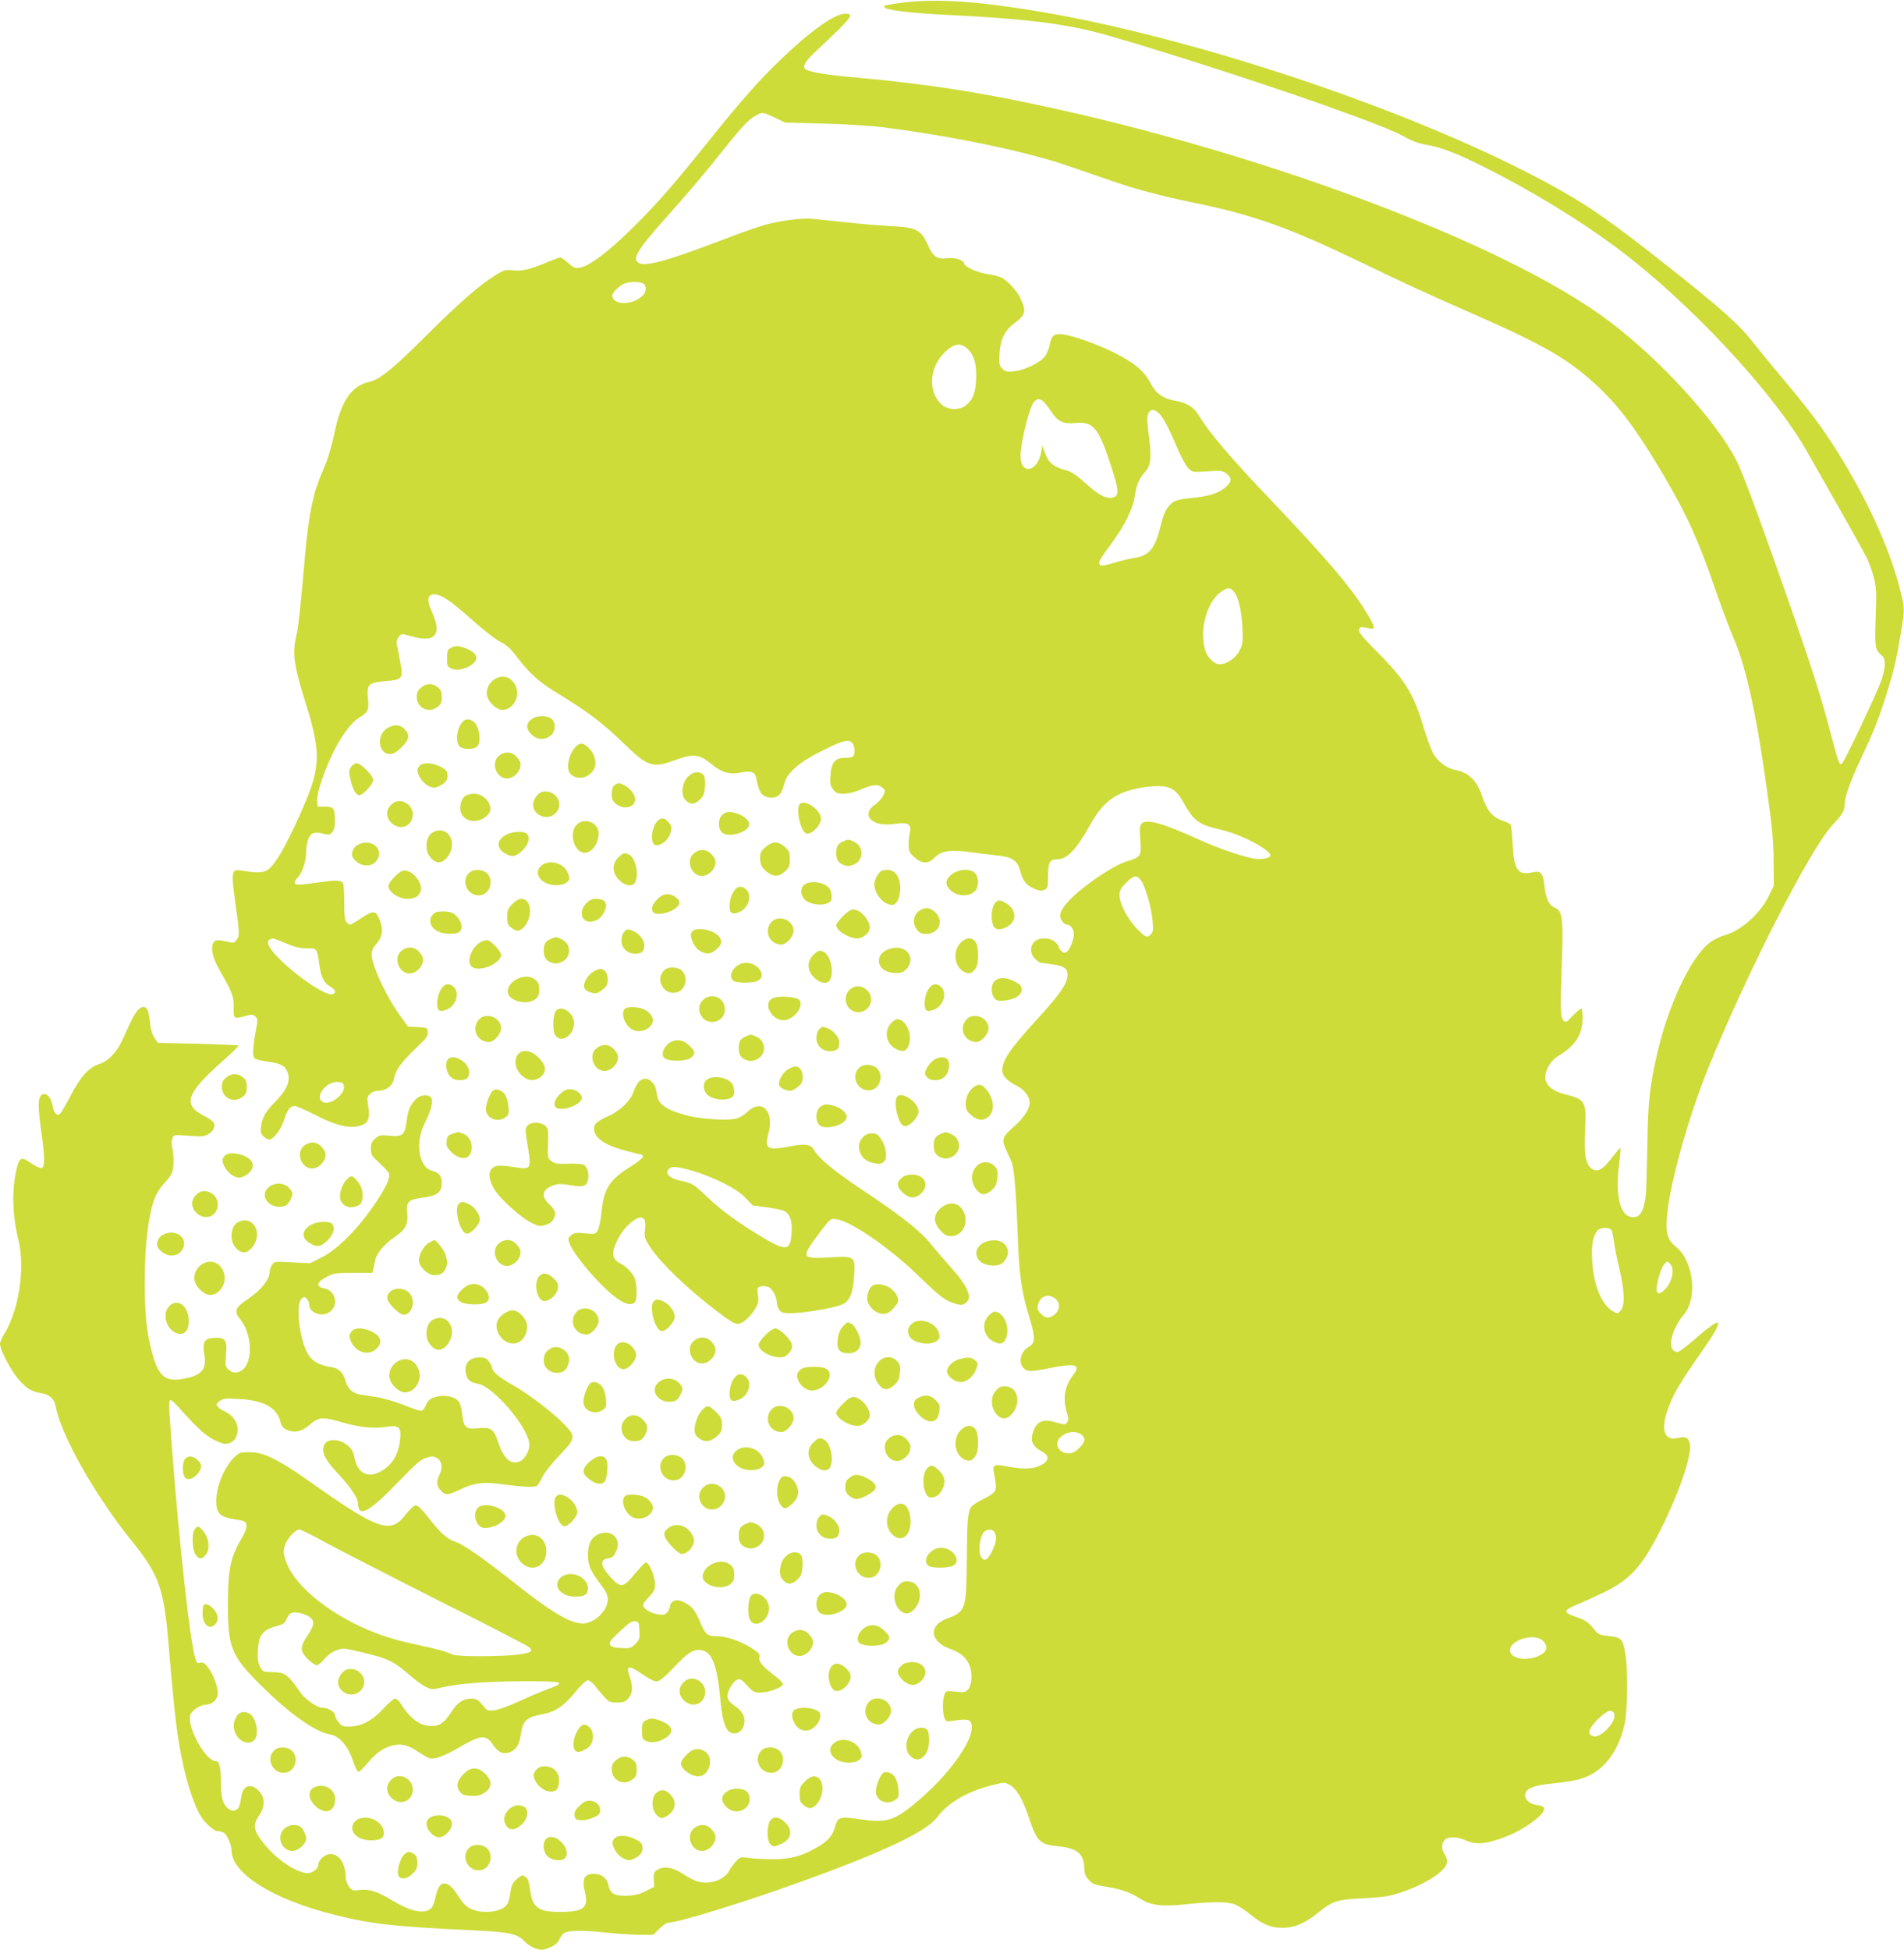 <?xml version="1.0" standalone="no"?>
<!DOCTYPE svg PUBLIC "-//W3C//DTD SVG 20010904//EN"
 "http://www.w3.org/TR/2001/REC-SVG-20010904/DTD/svg10.dtd">
<svg version="1.0" xmlns="http://www.w3.org/2000/svg"
 width="1250pt" height="1280pt" viewBox="0 0 1250 1280"
 preserveAspectRatio="xMidYMid meet">
<g transform="translate(0,1280) scale(0.1,-0.1)"
fill="#cddc39" stroke="none">
<path d="M5936 12784 c-66 -8 -124 -18 -129 -23 -24 -24 139 -46 452 -61 437
-21 709 -53 934 -111 243 -62 1015 -308 1472 -469 321 -114 480 -176 560 -220
46 -26 93 -43 137 -50 92 -14 204 -57 379 -145 319 -160 633 -352 884 -540
463 -347 1004 -926 1227 -1310 108 -187 379 -667 403 -715 14 -29 35 -86 46
-128 18 -69 19 -96 13 -263 -7 -197 -4 -216 40 -251 28 -22 26 -81 -4 -168
-28 -79 -236 -519 -255 -539 -19 -19 -23 -8 -84 224 -67 254 -147 497 -373
1135 -123 346 -207 569 -240 631 -135 261 -497 656 -833 910 -689 522 -2389
1152 -3935 1458 -330 65 -633 108 -1000 141 -202 18 -307 35 -339 54 -26 17
-8 51 65 119 240 225 257 247 193 247 -70 0 -231 -115 -432 -309 -140 -135
-262 -274 -472 -536 -206 -257 -311 -378 -446 -515 -183 -186 -324 -296 -392
-307 -32 -5 -42 -1 -77 31 -22 20 -46 36 -53 36 -6 0 -39 -12 -72 -26 -119
-51 -175 -65 -234 -59 -52 6 -60 4 -116 -30 -105 -64 -243 -185 -461 -402
-208 -209 -301 -284 -367 -299 -119 -25 -188 -126 -231 -336 -15 -70 -40 -160
-57 -200 -62 -148 -71 -175 -95 -288 -13 -63 -31 -194 -39 -290 -32 -368 -46
-497 -60 -555 -27 -115 -16 -194 63 -445 86 -270 92 -386 32 -555 -47 -132
-162 -376 -214 -453 -69 -105 -88 -111 -243 -86 -65 10 -67 -6 -35 -234 25
-183 25 -191 8 -217 -14 -22 -23 -26 -44 -21 -84 20 -100 19 -112 -4 -18 -34
-4 -97 40 -175 85 -149 95 -175 94 -247 -2 -77 0 -78 81 -56 39 11 47 10 62
-5 16 -15 16 -23 3 -89 -21 -116 -24 -172 -7 -186 8 -7 47 -16 86 -21 86 -11
115 -28 131 -76 17 -53 -7 -109 -81 -185 -69 -71 -87 -103 -95 -164 -5 -36 -3
-47 15 -65 11 -11 28 -21 37 -21 29 0 78 64 98 126 21 68 40 94 70 94 12 0 69
-25 128 -55 123 -64 211 -90 274 -80 82 12 98 44 79 151 -6 35 -4 45 14 63 13
13 34 21 53 21 52 0 96 32 104 77 9 57 47 109 141 199 73 70 84 84 81 110 -3
28 -5 29 -66 32 l-63 3 -49 67 c-91 124 -190 335 -190 407 0 24 9 45 31 69 39
45 47 93 24 151 -26 70 -41 72 -121 20 -37 -25 -71 -45 -75 -45 -4 0 -15 7
-23 16 -13 12 -16 39 -16 133 0 78 -4 121 -12 129 -16 16 -52 15 -186 -4 -135
-20 -151 -13 -104 40 30 35 52 105 52 169 0 18 5 49 11 70 13 47 40 60 99 45
40 -10 45 -9 62 11 12 16 18 39 17 75 -1 81 -8 91 -65 91 l-49 0 -3 37 c-2 23
9 74 28 130 71 209 170 372 255 422 52 31 59 49 50 130 -8 83 5 95 114 105
116 10 120 15 97 133 -9 51 -19 102 -22 114 -3 11 3 30 13 43 19 23 19 23 76
6 85 -24 137 -23 160 6 23 29 18 71 -18 154 -33 73 -30 109 8 113 46 6 110
-36 253 -164 82 -73 159 -133 190 -148 41 -20 65 -42 112 -104 74 -97 141
-158 240 -219 220 -134 311 -202 457 -343 158 -153 190 -164 335 -110 123 45
160 41 244 -28 64 -53 120 -69 191 -53 64 14 92 4 100 -37 17 -83 27 -102 56
-118 38 -19 84 -11 104 19 7 12 19 42 25 66 19 70 99 140 245 212 139 69 174
78 198 54 20 -19 23 -80 5 -92 -7 -4 -33 -8 -57 -8 -59 0 -84 -32 -89 -118 -3
-52 -1 -66 18 -89 18 -24 29 -28 69 -28 30 0 70 10 103 24 84 37 119 41 148
18 24 -19 24 -21 8 -54 -8 -19 -32 -45 -52 -58 -57 -40 -60 -87 -6 -115 35
-18 77 -21 151 -11 70 10 95 -8 82 -58 -4 -17 -8 -53 -8 -79 0 -43 4 -53 37
-83 49 -45 93 -46 133 -4 44 46 106 55 240 36 61 -8 141 -18 178 -22 91 -9
128 -34 144 -98 17 -67 38 -95 90 -118 36 -16 50 -18 69 -9 22 10 24 16 24 90
0 91 12 111 63 111 63 0 125 66 215 227 81 146 160 207 309 238 37 8 98 15
134 15 84 0 121 -23 167 -105 70 -126 102 -149 254 -183 126 -29 318 -130 318
-167 0 -18 -58 -29 -107 -21 -79 14 -237 68 -355 122 -239 109 -350 141 -382
109 -14 -14 -15 -30 -10 -108 8 -107 4 -113 -86 -140 -66 -20 -180 -89 -291
-177 -94 -74 -149 -141 -149 -180 0 -27 26 -60 48 -60 20 0 42 -31 42 -61 0
-39 -29 -108 -50 -119 -13 -7 -22 -4 -34 9 -9 9 -16 23 -16 29 0 6 -12 20 -26
31 -36 28 -102 28 -132 1 -32 -30 -30 -84 4 -115 15 -14 32 -25 38 -25 6 0 40
-5 75 -10 82 -11 105 -31 98 -84 -7 -52 -56 -121 -199 -277 -181 -199 -228
-268 -228 -337 0 -33 35 -70 98 -101 46 -23 82 -71 82 -109 0 -40 -38 -99 -99
-153 -84 -74 -88 -87 -53 -163 16 -33 32 -69 35 -79 15 -41 28 -200 37 -442
10 -294 25 -400 76 -566 42 -138 42 -175 -1 -199 -54 -30 -73 -102 -35 -140
25 -25 44 -25 172 0 172 33 206 24 154 -45 -57 -74 -70 -153 -42 -247 12 -38
12 -49 2 -64 -13 -17 -16 -17 -76 0 -92 26 -132 4 -154 -86 -9 -40 8 -74 53
-99 22 -12 43 -29 46 -36 9 -24 -12 -50 -55 -67 -49 -20 -112 -20 -207 -2 -84
16 -98 11 -89 -35 17 -92 18 -107 6 -128 -6 -13 -40 -35 -75 -51 -35 -16 -70
-39 -79 -52 -23 -36 -27 -84 -29 -353 -3 -321 -7 -333 -129 -379 -125 -46
-114 -152 21 -200 69 -25 106 -57 127 -111 20 -54 15 -127 -12 -156 -16 -18
-26 -19 -81 -13 -61 6 -63 6 -73 -21 -13 -34 -13 -116 0 -151 10 -25 13 -26
58 -19 72 11 103 9 113 -6 53 -84 -133 -352 -384 -553 -122 -98 -177 -112
-340 -88 -135 19 -146 16 -164 -47 -17 -59 -43 -91 -107 -130 -104 -62 -178
-84 -296 -85 -58 0 -131 3 -162 8 -55 8 -58 8 -85 -21 -15 -16 -36 -43 -45
-61 -33 -62 -125 -94 -205 -73 -23 6 -68 29 -101 51 -66 45 -129 53 -170 24
-19 -13 -22 -23 -20 -62 l3 -47 -57 -29 c-45 -22 -72 -28 -127 -30 -80 -1
-106 15 -117 71 -8 44 -46 73 -95 73 -65 0 -81 -34 -58 -125 24 -97 -12 -125
-161 -125 -149 0 -185 27 -200 147 -6 45 -14 71 -26 80 -25 18 -29 17 -64 -14
-25 -22 -33 -40 -39 -83 -4 -30 -12 -65 -19 -76 -29 -53 -157 -72 -240 -34
-32 15 -52 34 -83 84 -48 77 -89 101 -120 70 -10 -11 -23 -44 -29 -73 -6 -30
-17 -63 -26 -73 -42 -46 -131 -30 -260 48 -94 58 -153 76 -214 68 -43 -6 -49
-4 -68 21 -12 15 -22 42 -22 59 -1 92 -42 156 -101 156 -35 0 -79 -39 -79 -69
0 -31 -48 -63 -84 -56 -90 18 -214 110 -291 216 -51 68 -54 103 -16 159 40 58
42 115 6 158 -50 60 -109 47 -120 -27 -12 -71 -15 -81 -36 -91 -16 -9 -26 -8
-46 5 -39 26 -53 73 -53 180 0 97 -10 135 -34 135 -67 0 -194 231 -166 304 11
31 65 66 101 66 42 0 79 36 79 76 0 44 -31 126 -65 170 -22 28 -32 34 -51 30
-20 -5 -24 -1 -33 32 -37 134 -104 749 -151 1362 -23 304 -24 330 -10 330 5 0
29 -21 52 -47 128 -143 175 -185 235 -215 53 -26 68 -29 95 -22 38 11 58 44
58 96 0 43 -38 94 -85 114 -18 7 -38 20 -45 30 -13 14 -11 19 10 36 22 18 35
20 125 15 163 -8 250 -54 275 -146 9 -35 18 -45 47 -58 50 -21 94 -10 149 37
55 49 83 51 209 14 114 -33 208 -43 291 -30 86 13 99 0 90 -89 -8 -78 -41
-142 -94 -182 -103 -78 -187 -46 -207 79 -17 105 -194 149 -203 50 -4 -41 23
-87 105 -174 73 -78 123 -153 123 -184 0 -100 71 -63 266 140 116 120 146 146
183 157 36 11 47 11 70 -2 32 -18 39 -64 17 -108 -23 -43 -20 -78 9 -106 31
-32 42 -32 128 9 92 44 154 51 291 31 118 -16 195 -19 212 -7 6 4 21 29 34 56
13 28 63 91 112 142 106 112 108 123 41 196 -76 80 -244 210 -348 267 -91 51
-135 89 -135 116 0 7 -9 24 -21 39 -16 21 -29 26 -62 26 -71 -1 -105 -46 -86
-115 10 -36 26 -48 80 -59 99 -21 314 -270 333 -386 8 -44 -27 -110 -65 -124
-61 -21 -105 22 -144 142 -23 71 -47 86 -125 77 -80 -9 -96 4 -105 88 -4 34
-13 72 -21 84 -18 29 -77 47 -126 39 -57 -9 -76 -22 -93 -61 -9 -23 -21 -35
-33 -35 -11 0 -64 18 -118 40 -55 21 -133 44 -174 50 -41 6 -89 13 -106 16
-47 7 -82 39 -95 87 -14 55 -44 85 -88 92 -132 21 -172 65 -207 228 -21 101
-19 200 5 221 17 16 20 16 35 1 9 -9 16 -27 16 -40 0 -48 73 -80 123 -53 75
39 56 147 -28 162 -53 10 -45 42 20 75 45 24 60 26 174 26 l125 0 8 30 c4 17
9 42 12 56 9 43 62 106 127 149 73 50 90 84 82 161 -7 71 9 86 106 98 92 12
121 35 121 96 0 46 -18 69 -63 80 -88 22 -113 184 -49 312 42 82 58 148 42
168 -21 25 -73 19 -102 -12 -38 -41 -49 -69 -58 -140 -12 -93 -27 -106 -111
-98 -61 6 -68 5 -95 -18 -23 -20 -29 -33 -29 -67 0 -39 5 -47 56 -94 31 -28
59 -59 62 -68 9 -25 -10 -73 -61 -153 -121 -191 -270 -345 -387 -402 l-70 -35
-117 6 c-113 6 -117 6 -132 -16 -9 -12 -16 -34 -16 -49 0 -47 -59 -120 -140
-174 -89 -60 -97 -81 -50 -139 76 -96 81 -279 9 -330 -32 -22 -65 -20 -90 5
-20 20 -21 29 -15 99 8 96 -5 113 -80 108 -63 -4 -77 -27 -63 -108 18 -99 -17
-139 -140 -161 -122 -21 -165 19 -210 201 -30 121 -41 240 -41 438 0 250 26
453 71 560 11 26 38 65 59 87 21 22 44 53 49 68 13 34 14 108 2 161 -6 23 -6
48 0 63 9 25 9 25 108 18 86 -7 103 -5 130 11 36 21 49 57 30 80 -7 8 -31 25
-53 36 -150 75 -127 147 111 359 63 56 112 104 109 106 -3 3 -123 8 -268 12
l-262 6 -22 33 c-15 21 -25 56 -29 100 -9 78 -19 102 -44 102 -28 0 -57 -38
-96 -125 -58 -130 -68 -148 -108 -192 -25 -27 -55 -48 -87 -58 -68 -23 -120
-80 -186 -206 -31 -60 -62 -113 -70 -120 -20 -17 -40 3 -48 49 -8 50 -33 84
-59 80 -38 -5 -42 -60 -18 -232 26 -186 27 -244 5 -253 -9 -3 -38 10 -70 32
-63 44 -75 40 -94 -33 -33 -132 -30 -309 10 -467 47 -186 4 -468 -94 -624 -14
-22 -26 -50 -26 -62 0 -42 78 -188 130 -243 52 -55 78 -70 141 -81 53 -8 87
-39 94 -83 31 -184 258 -588 500 -887 177 -218 210 -310 240 -660 44 -521 58
-631 101 -825 29 -129 71 -251 108 -315 31 -52 90 -105 117 -105 11 0 28 -4
38 -10 21 -11 51 -79 51 -116 0 -152 273 -323 680 -424 242 -60 386 -76 890
-100 252 -11 308 -23 353 -73 19 -20 51 -40 75 -48 38 -11 48 -10 90 7 34 14
52 29 64 53 9 19 23 38 30 42 29 18 121 20 262 5 82 -9 188 -16 237 -16 l88 0
40 40 c22 22 48 40 60 40 63 0 483 129 866 267 542 195 825 329 896 423 71 96
199 171 359 211 81 21 85 21 117 4 46 -25 88 -95 127 -214 54 -160 71 -178
194 -190 128 -13 170 -51 171 -153 1 -27 9 -47 29 -68 23 -26 39 -32 112 -44
103 -17 159 -37 222 -77 72 -47 148 -56 310 -38 162 17 260 17 311 0 21 -7 66
-36 100 -63 86 -70 137 -92 217 -92 80 0 147 29 236 101 92 75 125 85 299 93
130 7 163 12 245 39 165 55 300 145 300 200 0 15 -6 36 -14 47 -24 33 -24 75
0 98 21 22 83 20 135 -4 73 -33 147 -24 289 34 81 33 196 112 218 149 20 33
12 41 -49 51 -44 7 -75 43 -64 76 10 32 59 51 159 61 157 17 202 27 260 55
112 55 194 172 231 334 21 89 24 360 5 467 -16 95 -26 106 -107 114 -58 6 -70
11 -90 35 -42 54 -62 69 -125 90 -86 28 -86 44 -1 79 37 15 119 52 181 82 184
88 265 183 405 475 101 211 173 432 162 494 -8 47 -27 58 -74 46 -116 -29
-128 87 -29 287 23 46 87 147 142 225 195 274 195 311 0 142 -54 -47 -106 -87
-116 -89 -10 -3 -26 2 -34 11 -35 34 2 154 72 235 90 107 62 349 -52 442 -55
45 -68 85 -61 189 13 204 139 659 274 991 255 626 667 1432 813 1589 66 71 80
94 80 134 0 48 36 152 101 289 87 184 121 269 173 433 50 161 66 228 96 408
26 157 26 157 -9 294 -54 213 -169 481 -311 730 -147 255 -235 380 -460 648
-81 96 -171 207 -201 245 -77 100 -199 209 -524 467 -433 343 -574 439 -875
598 -892 470 -2315 941 -3335 1104 -369 59 -623 75 -829 50z m-850 -756 l69
-33 250 -6 c138 -4 309 -14 380 -23 468 -59 949 -159 1233 -257 78 -27 206
-71 285 -98 162 -56 313 -96 555 -146 373 -77 608 -161 1067 -382 303 -146
412 -197 745 -343 482 -212 637 -303 833 -489 138 -132 258 -296 427 -585 151
-258 225 -424 336 -749 36 -103 87 -240 115 -305 89 -208 157 -528 235 -1112
20 -146 28 -250 28 -360 l1 -155 -34 -69 c-56 -115 -184 -227 -291 -256 -24
-6 -63 -25 -86 -41 -128 -87 -282 -412 -358 -751 -47 -209 -57 -308 -61 -588
-3 -146 -7 -292 -10 -324 -9 -83 -31 -135 -63 -143 -98 -24 -142 112 -112 349
7 55 10 101 8 103 -2 2 -26 -26 -54 -62 -60 -82 -99 -102 -137 -73 -38 30 -49
101 -41 251 10 188 2 202 -125 234 -114 28 -158 84 -126 161 20 48 39 70 90
102 100 62 145 136 145 240 0 34 -4 62 -9 62 -6 0 -30 -21 -55 -47 -41 -44
-46 -47 -61 -32 -21 20 -22 76 -11 385 10 282 4 334 -45 355 -40 16 -60 58
-69 142 -10 90 -24 104 -84 90 -91 -21 -117 18 -125 187 -4 63 -9 120 -14 127
-4 6 -30 19 -58 28 -61 21 -98 66 -130 162 -33 99 -87 152 -172 168 -59 11
-119 56 -149 111 -14 27 -43 105 -63 173 -62 213 -121 309 -302 490 -92 92
-123 129 -121 145 3 22 12 24 66 12 47 -11 42 8 -30 124 -95 152 -256 340
-593 695 -291 305 -424 461 -500 586 -29 47 -75 75 -147 88 -84 15 -127 45
-167 120 -41 78 -111 135 -246 201 -111 54 -256 105 -325 115 -58 8 -77 -6
-88 -66 -5 -26 -19 -60 -31 -77 -29 -41 -133 -92 -203 -99 -48 -5 -58 -3 -78
17 -20 20 -22 30 -18 100 5 93 36 154 101 201 71 51 76 79 35 164 -24 48 -82
111 -122 132 -16 8 -58 19 -94 24 -64 9 -152 49 -152 69 0 22 -62 42 -111 35
-66 -9 -93 9 -128 88 -45 100 -73 114 -245 123 -61 3 -194 14 -296 25 -102 11
-201 21 -220 23 -62 6 -218 -14 -308 -40 -48 -14 -152 -50 -232 -81 -462 -176
-591 -208 -613 -150 -11 29 38 101 167 246 178 200 272 310 408 481 124 155
165 198 213 223 41 22 43 22 121 -15z m-865 -1088 c25 -14 24 -55 -2 -81 -64
-64 -199 -64 -199 1 0 20 46 65 80 79 33 13 97 13 121 1z m2134 -433 c43 -43
58 -101 53 -203 -5 -89 -23 -132 -71 -168 -38 -28 -106 -28 -144 0 -102 76
-98 249 9 351 63 61 107 66 153 20z m502 -349 c11 -13 32 -41 47 -63 40 -62
76 -79 153 -72 119 12 153 -27 234 -272 56 -171 59 -206 14 -217 -42 -10 -90
14 -175 91 -57 52 -95 78 -124 86 -92 24 -124 51 -150 127 l-13 37 -7 -41
c-23 -132 -136 -155 -136 -27 0 83 54 306 85 351 9 12 24 22 34 22 10 0 27
-10 38 -22z m755 -75 c30 -32 58 -87 119 -228 24 -55 55 -112 70 -128 27 -27
28 -27 126 -21 91 6 100 5 126 -16 36 -29 34 -52 -7 -88 -44 -39 -109 -60
-223 -71 -99 -10 -117 -17 -149 -53 -24 -27 -37 -59 -59 -147 -33 -132 -74
-180 -163 -192 -33 -5 -94 -20 -138 -33 -56 -18 -82 -22 -91 -15 -16 14 -9 29
75 143 87 120 139 224 152 310 12 76 30 118 67 158 39 41 44 95 26 235 -13 95
-14 127 -5 147 15 34 42 33 74 -1z m486 -1164 c31 -32 53 -125 59 -239 4 -96
2 -109 -19 -150 -25 -50 -84 -90 -131 -90 -37 0 -82 45 -96 96 -38 135 14 318
108 381 42 28 55 29 79 2z m-606 -1900 c27 -36 68 -181 75 -264 5 -59 3 -74
-11 -88 -26 -25 -35 -22 -91 36 -63 64 -115 165 -115 220 0 34 7 46 45 84 49
49 68 52 97 12z m-5614 -411 c58 -25 92 -33 137 -33 68 0 66 3 83 -118 12 -76
30 -111 73 -135 31 -18 38 -39 14 -48 -40 -16 -235 114 -357 238 -78 80 -90
122 -35 127 5 1 43 -14 85 -31z m380 -941 c6 -50 -86 -121 -133 -103 -68 26
13 140 95 134 30 -3 35 -7 38 -31z m8320 -939 c5 -7 13 -40 17 -73 4 -33 20
-115 36 -182 35 -147 38 -240 10 -274 -19 -23 -21 -23 -48 -9 -78 43 -132 173
-140 336 -6 105 5 162 35 197 18 20 75 23 90 5z m386 -224 c32 -31 16 -117
-32 -166 -28 -31 -47 -35 -55 -14 -9 22 23 143 44 171 24 30 23 29 43 9z
m-4030 -234 c27 -26 24 -69 -8 -97 -35 -30 -61 -29 -91 2 -28 27 -30 42 -14
79 21 46 73 54 113 16z m164 -886 c32 -22 27 -52 -14 -90 -26 -25 -45 -34 -70
-34 -65 0 -97 66 -51 107 39 36 97 44 135 17z m-568 -643 c16 -30 12 -61 -15
-119 -27 -59 -51 -75 -71 -47 -29 40 -9 163 28 178 27 11 48 6 58 -12z m3591
-704 c10 -6 22 -22 28 -35 33 -72 -165 -127 -224 -62 -59 65 113 149 196 97z
m475 -482 c11 -26 -5 -63 -44 -104 -44 -46 -86 -61 -109 -39 -13 14 -13 19 0
45 22 41 102 113 127 113 11 0 23 -7 26 -15z"/>
<path d="M2960 8547 c-22 -11 -25 -19 -25 -67 0 -50 2 -56 27 -68 34 -16 87
-7 131 22 57 39 42 82 -40 112 -48 17 -62 17 -93 1z"/>
<path d="M3248 8342 c-42 -25 -62 -75 -48 -117 14 -43 63 -85 99 -85 64 0 113
78 91 145 -22 67 -85 93 -142 57z"/>
<path d="M2764 8286 c-21 -17 -28 -33 -28 -59 0 -75 79 -113 138 -66 21 16 26
29 26 64 0 35 -5 48 -26 64 -35 28 -76 27 -110 -3z"/>
<path d="M3505 8088 c-52 -28 -58 -67 -16 -109 36 -36 86 -39 125 -8 35 27 37
90 4 113 -26 18 -84 20 -113 4z"/>
<path d="M3038 8063 c-38 -41 -50 -123 -24 -159 21 -27 102 -27 123 1 20 27
12 108 -14 143 -24 33 -63 40 -85 15z"/>
<path d="M2544 8021 c-75 -45 -62 -171 17 -171 20 0 42 13 74 43 53 51 58 85
20 122 -29 30 -68 32 -111 6z"/>
<path d="M3779 7898 c-48 -51 -66 -150 -31 -181 43 -39 113 -26 148 28 25 38
13 100 -27 141 -38 40 -60 42 -90 12z"/>
<path d="M3276 7839 c-56 -44 -19 -149 53 -149 38 0 79 36 87 76 4 24 0 37
-21 62 -32 39 -79 43 -119 11z"/>
<path d="M2304 7765 c-13 -20 -14 -32 -5 -75 15 -68 37 -110 60 -110 25 0 91
74 91 101 0 28 -81 109 -108 109 -12 0 -29 -11 -38 -25z"/>
<path d="M2756 7774 c-20 -19 -20 -37 -1 -74 20 -39 62 -70 96 -70 15 0 41 12
59 26 25 21 30 33 28 58 -2 25 -11 35 -48 54 -52 26 -112 29 -134 6z"/>
<path d="M4515 7700 c-37 -38 -46 -114 -19 -147 32 -36 59 -37 95 -5 27 24 33
37 37 84 6 72 -8 98 -51 98 -24 0 -41 -9 -62 -30z"/>
<path d="M4036 7647 c-13 -9 -19 -27 -20 -56 -1 -35 4 -47 27 -67 51 -43 127
-25 127 30 0 29 -33 72 -70 91 -35 18 -41 18 -64 2z"/>
<path d="M3563 7603 c-30 -6 -63 -49 -63 -84 0 -71 92 -109 145 -59 63 59 5
159 -82 143z"/>
<path d="M3053 7575 c-24 -17 -39 -71 -28 -104 23 -75 127 -81 183 -13 38 48
-23 132 -96 132 -21 0 -47 -7 -59 -15z"/>
<path d="M2579 7527 c-46 -35 -50 -88 -10 -128 57 -56 141 -23 141 56 0 66
-81 111 -131 72z"/>
<path d="M5246 7514 c-18 -47 11 -166 45 -184 29 -16 99 51 99 95 0 64 -124
141 -144 89z"/>
<path d="M4740 7450 c-27 -27 -27 -90 0 -115 40 -36 169 -1 178 49 8 38 -68
86 -135 86 -13 0 -32 -9 -43 -20z"/>
<path d="M4311 7405 c-38 -50 -42 -148 -6 -153 36 -4 83 34 96 78 11 36 10 44
-8 68 -27 37 -56 39 -82 7z"/>
<path d="M3785 7385 c-48 -47 -21 -166 40 -181 51 -13 105 52 105 126 0 44
-39 80 -85 80 -25 0 -44 -8 -60 -25z"/>
<path d="M2844 7338 c-50 -24 -60 -118 -18 -167 35 -41 73 -42 108 -1 77 92
10 217 -90 168z"/>
<path d="M3335 7326 c-73 -32 -83 -89 -22 -126 48 -29 74 -25 118 19 41 40 51
85 27 109 -16 16 -85 15 -123 -2z"/>
<path d="M5534 7276 c-34 -15 -44 -32 -44 -77 0 -43 15 -65 51 -78 23 -8 38
-7 63 3 70 29 69 123 0 152 -39 16 -32 16 -70 0z"/>
<path d="M2348 7254 c-31 -16 -46 -59 -31 -83 36 -57 113 -70 151 -26 64 75
-28 159 -120 109z"/>
<path d="M5025 7239 c-30 -26 -35 -37 -35 -73 1 -45 15 -70 57 -98 39 -25 68
-22 105 11 29 26 33 35 33 81 0 46 -4 55 -33 81 -43 39 -81 38 -127 -2z"/>
<path d="M4556 7199 c-56 -44 -19 -149 53 -149 38 0 79 36 87 76 4 24 0 37
-21 62 -32 39 -79 43 -119 11z"/>
<path d="M4059 7171 c-43 -43 -41 -101 5 -147 40 -40 89 -47 106 -15 26 50 3
158 -39 181 -30 15 -40 13 -72 -19z"/>
<path d="M3556 7119 c-62 -49 -3 -129 94 -129 31 0 56 6 70 18 21 17 22 22 11
55 -23 69 -119 100 -175 56z"/>
<path d="M2640 7083 c-29 -10 -90 -77 -90 -98 0 -40 66 -85 125 -85 46 0 73
15 85 46 23 59 -63 157 -120 137z"/>
<path d="M3087 7076 c-71 -54 -15 -170 73 -151 60 13 82 100 37 143 -27 25
-82 29 -110 8z"/>
<path d="M5784 7082 c-22 -15 -44 -58 -44 -85 0 -66 61 -137 117 -137 31 0 53
47 53 114 0 69 -34 116 -83 116 -18 0 -37 -4 -43 -8z"/>
<path d="M6262 7070 c-46 -28 -60 -62 -38 -95 38 -57 131 -70 177 -24 26 26
26 92 -1 119 -27 27 -94 27 -138 0z"/>
<path d="M5282 6994 c-32 -22 -27 -79 9 -106 34 -25 100 -34 139 -18 24 10 30
19 30 42 0 16 -5 38 -10 49 -25 45 -123 65 -168 33z"/>
<path d="M4827 6962 c-23 -25 -37 -68 -37 -112 0 -46 17 -56 65 -36 59 25 84
107 45 146 -25 25 -52 26 -73 2z"/>
<path d="M4313 6895 c-43 -43 -44 -88 -1 -93 59 -7 148 36 148 72 0 26 -40 56
-76 56 -28 0 -44 -8 -71 -35z"/>
<path d="M3364 6866 c-30 -30 -34 -40 -34 -84 0 -43 4 -54 26 -71 34 -27 55
-26 82 2 62 66 53 187 -15 187 -15 0 -38 -13 -59 -34z"/>
<path d="M3849 6871 c-49 -49 -35 -121 24 -121 39 0 72 21 92 60 30 59 11 90
-55 90 -22 0 -41 -9 -61 -29z"/>
<path d="M6525 6860 c-17 -33 -20 -96 -5 -134 12 -32 51 -35 97 -6 59 35 56
106 -6 147 -45 31 -67 29 -86 -7z"/>
<path d="M6045 6828 c-49 -28 -60 -87 -24 -132 16 -20 29 -26 60 -26 83 0 118
83 60 141 -31 30 -63 36 -96 17z"/>
<path d="M5534 6786 c-24 -24 -44 -51 -44 -59 0 -36 82 -87 140 -87 36 0 80
38 80 70 0 52 -61 120 -108 120 -16 0 -40 -15 -68 -44z"/>
<path d="M2858 6810 c-51 -31 -42 -97 17 -124 38 -18 107 -21 136 -6 29 16 25
64 -9 101 -23 26 -38 32 -78 36 -27 2 -57 -1 -66 -7z"/>
<path d="M5061 6744 c-47 -60 -7 -144 69 -144 33 0 80 53 80 90 0 73 -104 111
-149 54z"/>
<path d="M4097 6682 c-10 -10 -17 -35 -17 -56 0 -49 38 -86 89 -86 45 0 61 14
61 56 0 34 -37 80 -78 95 -32 12 -37 12 -55 -9z"/>
<path d="M4540 6680 c-16 -30 19 -104 59 -124 40 -21 63 -20 95 5 42 33 50 56
31 86 -34 51 -163 75 -185 33z"/>
<path d="M3614 6636 c-34 -15 -44 -32 -44 -77 0 -43 15 -65 51 -78 23 -8 38
-7 63 3 70 29 69 123 0 152 -39 16 -32 16 -70 0z"/>
<path d="M6306 6611 c-55 -57 -39 -162 28 -193 31 -13 50 -6 71 26 22 33 22
139 0 172 -22 34 -64 32 -99 -5z"/>
<path d="M3170 6623 c-66 -24 -113 -129 -74 -167 42 -43 194 18 194 77 0 22
-71 97 -91 96 -8 0 -21 -3 -29 -6z"/>
<path d="M2636 6559 c-56 -44 -19 -149 53 -149 38 0 79 36 87 76 4 24 0 37
-21 62 -32 39 -79 43 -119 11z"/>
<path d="M5823 6565 c-56 -24 -71 -85 -29 -124 30 -28 100 -38 136 -19 31 17
54 62 46 93 -15 59 -82 81 -153 50z"/>
<path d="M5339 6531 c-43 -43 -41 -101 5 -147 40 -40 89 -47 106 -15 26 50 3
158 -39 181 -30 15 -40 13 -72 -19z"/>
<path d="M4831 6454 c-37 -31 -42 -77 -12 -94 26 -14 124 -13 156 2 61 28 4
118 -75 118 -27 0 -48 -8 -69 -26z"/>
<path d="M4367 6436 c-71 -54 -15 -170 73 -151 60 13 82 100 37 143 -27 25
-82 29 -110 8z"/>
<path d="M3892 6420 c-36 -22 -66 -79 -56 -105 7 -18 44 -35 74 -35 10 0 32
12 49 26 25 21 31 34 31 64 0 41 -20 70 -48 70 -9 0 -32 -9 -50 -20z"/>
<path d="M3390 6371 c-40 -21 -64 -62 -55 -92 17 -54 128 -78 179 -38 21 16
26 29 26 64 0 35 -5 48 -26 64 -33 26 -78 27 -124 2z"/>
<path d="M6530 6360 c-24 -24 -26 -77 -4 -109 15 -20 23 -23 69 -19 68 6 117
39 113 77 -2 19 -14 32 -48 49 -55 28 -103 29 -130 2z"/>
<path d="M2907 6322 c-23 -25 -37 -68 -37 -112 0 -46 17 -56 65 -36 59 25 84
107 45 146 -25 25 -52 26 -73 2z"/>
<path d="M6107 6322 c-23 -25 -37 -68 -37 -112 0 -46 17 -56 65 -36 59 25 84
107 45 146 -25 25 -52 26 -73 2z"/>
<path d="M5604 6320 c-85 -35 -60 -164 31 -164 72 0 111 84 63 138 -26 29 -63
39 -94 26z"/>
<path d="M4615 6235 c-60 -59 -2 -161 80 -141 97 24 79 166 -20 166 -25 0 -44
-8 -60 -25z"/>
<path d="M5077 6249 c-80 -31 -4 -163 83 -144 65 14 120 99 86 133 -19 19
-128 27 -169 11z"/>
<path d="M4102 6178 c-27 -27 -4 -101 42 -132 49 -32 124 -8 141 45 9 28 -19
68 -60 85 -42 17 -107 18 -123 2z"/>
<path d="M3649 6164 c-18 -22 -23 -123 -7 -154 39 -74 146 8 124 96 -15 59
-86 95 -117 58z"/>
<path d="M3141 6104 c-47 -60 -7 -144 69 -144 33 0 80 53 80 90 0 73 -104 111
-149 54z"/>
<path d="M6341 6104 c-47 -60 -7 -144 69 -144 33 0 80 53 80 90 0 73 -104 111
-149 54z"/>
<path d="M5846 6079 c-44 -52 -27 -132 35 -164 47 -25 72 -16 86 28 24 72 -21
167 -77 167 -10 0 -30 -14 -44 -31z"/>
<path d="M5377 6042 c-10 -10 -17 -35 -17 -56 0 -49 38 -86 89 -86 45 0 61 14
61 56 0 34 -37 80 -78 95 -32 12 -37 12 -55 -9z"/>
<path d="M4894 5996 c-34 -15 -44 -32 -44 -77 0 -43 15 -65 51 -78 23 -8 38
-7 63 3 70 29 69 123 0 152 -39 16 -32 16 -70 0z"/>
<path d="M4379 5941 c-33 -33 -38 -75 -11 -90 42 -22 146 -17 172 9 27 27 25
37 -14 76 -46 46 -104 48 -147 5z"/>
<path d="M3916 5919 c-56 -44 -19 -149 53 -149 38 0 79 36 87 76 4 24 0 37
-21 62 -32 39 -79 43 -119 11z"/>
<path d="M3406 5885 c-37 -38 -26 -106 25 -150 40 -33 87 -33 124 1 37 34 29
76 -25 127 -43 41 -95 50 -124 22z"/>
<path d="M2942 5848 c-22 -22 -14 -86 13 -113 17 -18 35 -25 63 -25 46 0 62
14 62 53 0 62 -100 123 -138 85z"/>
<path d="M6122 5835 c-16 -13 -35 -38 -42 -55 -11 -26 -10 -33 5 -50 27 -29
89 -27 120 5 27 27 35 91 13 113 -20 20 -64 14 -96 -13z"/>
<path d="M5647 5796 c-71 -54 -15 -170 73 -151 60 13 82 100 37 143 -27 25
-82 29 -110 8z"/>
<path d="M5172 5780 c-36 -22 -66 -79 -56 -105 7 -18 44 -35 74 -35 10 0 32
12 49 26 25 21 31 34 31 64 0 41 -20 70 -48 70 -9 0 -32 -9 -50 -20z"/>
<path d="M1484 5726 c-21 -17 -28 -33 -28 -59 0 -75 79 -113 138 -66 21 16 26
29 26 64 0 35 -5 48 -26 64 -35 28 -76 27 -110 -3z"/>
<path d="M4642 5714 c-32 -22 -27 -79 9 -106 34 -25 100 -34 139 -18 24 10 30
19 30 42 0 16 -5 38 -10 49 -25 45 -123 65 -168 33z"/>
<path d="M4193 5698 c-11 -13 -26 -41 -33 -62 -19 -59 -85 -125 -160 -159 -79
-36 -100 -53 -100 -84 0 -63 69 -110 213 -148 54 -14 99 -25 102 -25 3 0 5 -6
5 -14 0 -8 -34 -35 -76 -61 -144 -90 -179 -145 -195 -303 -6 -55 -17 -107 -26
-121 -14 -22 -19 -23 -82 -17 -58 6 -71 4 -91 -12 -21 -17 -22 -22 -12 -51 18
-51 98 -157 190 -253 122 -127 203 -173 240 -136 16 16 15 118 -2 159 -16 37
-56 77 -98 98 -42 21 -53 59 -32 112 25 63 56 110 97 146 74 65 113 52 102
-34 -6 -47 -3 -59 20 -98 61 -105 246 -286 450 -441 90 -69 116 -84 141 -84
27 0 81 47 110 96 23 38 26 52 20 94 -6 47 -5 50 19 56 15 4 38 1 51 -5 26
-12 54 -65 54 -103 0 -13 7 -34 16 -46 13 -19 24 -22 79 -22 83 0 290 36 335
58 50 24 69 71 77 184 8 133 9 133 -162 124 -189 -10 -191 -5 -54 176 62 80
62 80 101 75 93 -13 343 -184 528 -362 154 -149 184 -172 247 -191 41 -12 49
-12 70 1 51 34 20 109 -98 240 -45 50 -102 116 -126 147 -67 85 -201 191 -453
358 -186 124 -287 208 -316 262 -19 37 -60 43 -159 23 -149 -28 -167 -18 -140
84 39 150 -43 232 -140 142 -32 -30 -55 -41 -91 -47 -71 -10 -229 3 -313 26
-127 36 -177 70 -187 129 -9 57 -13 66 -35 89 -26 28 -60 28 -86 0z m352 -583
c142 -42 292 -117 347 -176 l48 -51 94 -13 c52 -7 103 -18 115 -24 38 -21 54
-68 48 -144 -8 -120 -35 -123 -201 -23 -150 90 -259 170 -351 257 -92 87 -100
92 -175 108 -76 16 -108 49 -78 79 18 18 57 15 153 -13z"/>
<path d="M6392 5664 c-31 -22 -52 -66 -52 -112 0 -33 6 -45 35 -71 44 -39 86
-41 120 -6 40 39 27 125 -27 182 -25 27 -45 29 -76 7z"/>
<path d="M3232 5637 c-20 -24 -42 -85 -42 -117 0 -61 74 -92 129 -54 21 15 23
23 19 71 -3 32 -13 65 -25 81 -22 30 -64 40 -81 19z"/>
<path d="M3673 5615 c-43 -43 -44 -88 -1 -93 59 -7 148 36 148 72 0 26 -40 56
-76 56 -28 0 -44 -8 -71 -35z"/>
<path d="M5886 5594 c-18 -47 11 -166 45 -184 29 -16 99 51 99 95 0 64 -124
141 -144 89z"/>
<path d="M5380 5530 c-27 -27 -27 -90 0 -115 40 -36 169 -1 178 49 8 38 -68
86 -135 86 -13 0 -32 -9 -43 -20z"/>
<path d="M3466 5414 c-20 -20 -20 -27 1 -151 21 -125 15 -139 -57 -129 -132
20 -157 19 -180 -4 -27 -27 -22 -73 15 -136 34 -59 171 -184 239 -218 52 -26
60 -28 96 -17 27 8 45 21 55 41 18 36 12 56 -31 97 -55 52 -43 99 32 123 29
10 52 10 109 0 52 -9 78 -9 92 -1 40 21 32 123 -10 137 -12 4 -58 7 -103 5
-67 -2 -85 1 -105 18 -23 18 -24 24 -21 115 3 85 1 97 -17 115 -26 26 -92 28
-115 5z"/>
<path d="M2970 5357 c-30 -10 -35 -17 -38 -49 -3 -30 3 -42 33 -72 38 -39 92
-49 114 -23 37 46 15 127 -40 146 -18 6 -32 11 -33 10 -1 0 -17 -5 -36 -12z"/>
<path d="M6174 5356 c-34 -15 -44 -32 -44 -77 0 -43 15 -65 51 -78 23 -8 38
-7 63 3 70 29 69 123 0 152 -39 16 -32 16 -70 0z"/>
<path d="M5665 5335 c-52 -51 -22 -144 53 -165 51 -14 68 -13 87 7 23 23 13
95 -20 145 -21 32 -31 38 -61 38 -24 0 -43 -8 -59 -25z"/>
<path d="M1996 5279 c-56 -44 -19 -149 53 -149 38 0 79 36 87 76 4 24 0 37
-21 62 -32 39 -79 43 -119 11z"/>
<path d="M1476 5214 c-20 -19 -20 -37 -1 -74 20 -39 62 -70 96 -70 15 0 41 12
58 26 50 42 38 91 -29 118 -51 20 -104 21 -124 0z"/>
<path d="M6406 5139 c-38 -45 -32 -113 14 -159 27 -27 54 -25 91 8 26 23 32
38 37 81 4 44 1 55 -18 76 -35 37 -90 35 -124 -6z"/>
<path d="M5924 5072 c-39 -31 -39 -59 -1 -97 42 -42 83 -46 121 -12 61 54 29
127 -56 127 -26 0 -52 -7 -64 -18z"/>
<path d="M2275 5056 c-32 -32 -51 -99 -39 -134 14 -38 55 -56 98 -42 38 12 46
26 46 76 0 39 -12 68 -43 102 -26 28 -32 28 -62 -2z"/>
<path d="M1764 5007 c-71 -61 17 -157 111 -121 18 7 45 55 45 79 0 9 -11 27
-25 40 -33 33 -93 34 -131 2z"/>
<path d="M1299 4967 c-46 -35 -50 -88 -10 -128 57 -56 141 -23 141 56 0 66
-81 111 -131 72z"/>
<path d="M3012 4898 c-33 -33 7 -188 51 -196 26 -5 87 60 87 93 0 34 -33 81
-70 100 -35 18 -52 19 -68 3z"/>
<path d="M6175 4869 c-49 -43 -49 -94 -1 -146 27 -30 41 -37 71 -37 75 0 119
89 80 164 -31 59 -95 67 -150 19z"/>
<path d="M1564 4778 c-50 -24 -60 -118 -18 -167 35 -41 73 -42 108 -1 77 92
10 217 -90 168z"/>
<path d="M2055 4766 c-73 -32 -83 -89 -22 -126 48 -29 74 -25 118 19 41 40 51
85 27 109 -16 16 -85 15 -123 -2z"/>
<path d="M1068 4694 c-31 -16 -46 -59 -31 -83 36 -57 113 -70 151 -26 64 75
-28 159 -120 109z"/>
<path d="M2814 4641 c-34 -21 -64 -75 -64 -116 0 -39 59 -95 100 -95 17 0 40
4 50 10 19 10 42 62 35 83 -2 7 -6 24 -9 39 -6 26 -61 98 -75 98 -3 0 -20 -9
-37 -19z"/>
<path d="M3276 4639 c-56 -44 -19 -149 53 -149 38 0 79 36 87 76 4 24 0 37
-21 62 -32 39 -79 43 -119 11z"/>
<path d="M6463 4645 c-56 -24 -71 -85 -29 -124 30 -28 100 -38 136 -19 31 17
54 62 46 93 -15 59 -82 81 -153 50z"/>
<path d="M1328 4502 c-42 -25 -62 -75 -48 -117 14 -43 63 -85 99 -85 64 0 113
78 91 145 -22 67 -85 93 -142 57z"/>
<path d="M3536 4418 c-34 -49 -8 -158 37 -158 51 0 105 69 88 113 -12 32 -58
67 -87 67 -12 0 -30 -10 -38 -22z"/>
<path d="M3034 4336 c-40 -40 -43 -60 -9 -82 29 -19 132 -22 164 -5 30 17 27
57 -8 92 -43 43 -101 41 -147 -5z"/>
<path d="M5732 4363 c-23 -9 -44 -64 -38 -97 9 -47 58 -90 102 -90 29 0 43 7
71 38 28 30 33 43 28 64 -16 63 -103 109 -163 85z"/>
<path d="M2559 4319 c-15 -15 -19 -28 -15 -47 8 -34 79 -102 106 -102 58 0 83
98 35 145 -32 33 -96 34 -126 4z"/>
<path d="M4292 4258 c-33 -33 7 -188 51 -196 26 -5 87 60 87 93 0 34 -33 81
-70 100 -35 18 -52 19 -68 3z"/>
<path d="M1110 4225 c-16 -17 -23 -36 -23 -64 0 -107 130 -165 149 -66 21 112
-62 198 -126 130z"/>
<path d="M3781 4184 c-47 -60 -7 -144 69 -144 33 0 80 53 80 90 0 73 -104 111
-149 54z"/>
<path d="M3313 4180 c-54 -33 -68 -86 -37 -140 44 -74 133 -79 169 -10 26 50
20 97 -19 136 -39 39 -67 43 -113 14z"/>
<path d="M6486 4159 c-44 -52 -27 -132 35 -164 47 -25 72 -16 86 28 24 72 -21
167 -77 167 -10 0 -30 -14 -44 -31z"/>
<path d="M2844 4138 c-50 -24 -60 -118 -18 -167 35 -41 73 -42 108 -1 77 92
10 217 -90 168z"/>
<path d="M5982 4107 c-24 -26 -27 -48 -11 -79 24 -45 137 -64 180 -29 20 16
21 22 13 52 -20 71 -135 106 -182 56z"/>
<path d="M5540 4100 c-27 -27 -41 -66 -42 -113 -1 -51 19 -70 73 -70 49 0 79
28 79 72 -1 37 -35 107 -58 120 -27 15 -29 14 -52 -9z"/>
<path d="M2305 4056 c-14 -21 -14 -28 -2 -58 30 -72 107 -99 160 -58 53 42 43
89 -26 121 -61 27 -113 25 -132 -5z"/>
<path d="M5024 4036 c-24 -24 -44 -53 -44 -64 0 -33 63 -74 120 -80 42 -4 52
-1 74 21 39 39 34 72 -18 123 -26 26 -53 44 -66 44 -13 0 -40 -18 -66 -44z"/>
<path d="M4556 3999 c-56 -44 -19 -149 53 -149 38 0 79 36 87 76 4 24 0 37
-21 62 -32 39 -79 43 -119 11z"/>
<path d="M4046 3968 c-41 -59 0 -169 57 -154 36 9 81 69 73 99 -16 67 -98 101
-130 55z"/>
<path d="M3615 3949 c-32 -19 -45 -41 -45 -79 0 -61 62 -98 125 -74 25 10 47
62 40 94 -11 52 -76 84 -120 59z"/>
<path d="M5766 3859 c-38 -45 -32 -113 14 -159 27 -27 54 -25 91 8 26 23 32
38 37 81 4 44 1 55 -18 76 -35 37 -90 35 -124 -6z"/>
<path d="M6298 3878 c-49 -13 -90 -60 -79 -90 12 -33 55 -61 92 -60 39 1 84
42 100 90 11 32 10 37 -11 54 -24 20 -46 21 -102 6z"/>
<path d="M2608 3862 c-42 -25 -62 -75 -48 -117 14 -43 63 -85 99 -85 64 0 113
78 91 145 -22 67 -85 93 -142 57z"/>
<path d="M5284 3823 c-33 -6 -57 -38 -50 -66 10 -40 45 -76 80 -83 90 -16 180
106 106 143 -24 12 -91 15 -136 6z"/>
<path d="M4827 3762 c-23 -25 -37 -68 -37 -112 0 -46 17 -56 65 -36 59 25 84
107 45 146 -25 25 -52 26 -73 2z"/>
<path d="M4324 3727 c-71 -61 17 -157 111 -121 18 7 45 55 45 79 0 9 -11 27
-25 40 -33 33 -93 34 -131 2z"/>
<path d="M3872 3717 c-20 -24 -42 -85 -42 -117 0 -61 74 -92 129 -54 21 15 23
23 19 71 -3 32 -13 65 -25 81 -22 30 -64 40 -81 19z"/>
<path d="M6536 3669 c-68 -80 21 -230 96 -162 78 71 56 193 -36 193 -26 0 -40
-7 -60 -31z"/>
<path d="M6028 3624 c-21 -11 -28 -22 -28 -45 0 -43 65 -109 108 -109 37 0 52
18 59 69 5 35 2 44 -25 71 -34 34 -70 38 -114 14z"/>
<path d="M5534 3586 c-24 -24 -44 -51 -44 -59 0 -36 82 -87 140 -87 36 0 80
38 80 70 0 52 -61 120 -108 120 -16 0 -40 -15 -68 -44z"/>
<path d="M4612 3547 c-29 -30 -52 -89 -52 -131 0 -25 7 -40 26 -55 38 -30 77
-27 119 10 30 27 35 37 35 76 0 39 -5 51 -39 84 -45 45 -59 48 -89 16z"/>
<path d="M5061 3544 c-47 -60 -7 -144 69 -144 33 0 80 53 80 90 0 73 -104 111
-149 54z"/>
<path d="M4105 3485 c-52 -51 -16 -145 54 -145 43 0 60 9 76 41 22 42 18 67
-14 100 -38 37 -82 39 -116 4z"/>
<path d="M6306 3411 c-55 -57 -39 -162 28 -193 31 -13 50 -6 71 26 22 33 22
139 0 172 -22 34 -64 32 -99 -5z"/>
<path d="M5836 3359 c-56 -44 -19 -149 53 -149 38 0 79 36 87 76 4 24 0 37
-21 62 -32 39 -79 43 -119 11z"/>
<path d="M5339 3331 c-43 -43 -41 -101 5 -147 40 -40 89 -47 106 -15 26 50 3
158 -39 181 -30 15 -40 13 -72 -19z"/>
<path d="M4836 3279 c-62 -49 -3 -129 94 -129 31 0 56 6 70 18 21 17 22 22 11
55 -23 69 -119 100 -175 56z"/>
<path d="M1580 3264 c-76 -31 -160 -195 -160 -315 0 -83 22 -106 120 -122 71
-11 75 -14 78 -39 2 -18 -10 -51 -37 -96 -67 -113 -84 -195 -85 -412 -1 -293
20 -347 214 -540 183 -183 356 -307 453 -324 70 -13 123 -77 161 -193 10 -29
23 -53 30 -53 6 0 32 24 56 54 56 67 105 102 162 117 59 16 106 6 170 -38 29
-19 62 -39 73 -43 34 -12 95 9 203 72 137 80 172 83 215 20 36 -53 65 -68 108
-56 44 13 69 50 78 118 13 94 36 114 153 136 75 15 133 55 207 145 37 46 69
75 80 75 11 0 30 -14 43 -31 13 -17 40 -49 60 -72 34 -39 40 -42 88 -42 44 0
55 4 76 28 28 33 31 74 8 141 -26 75 -9 79 82 17 60 -40 83 -51 103 -46 15 3
59 40 101 86 88 93 124 119 165 119 86 0 122 -83 145 -335 13 -145 38 -208 83
-213 36 -4 65 21 73 64 8 44 -12 82 -60 115 -54 36 -62 61 -35 116 12 25 32
50 46 56 22 10 28 6 67 -36 39 -43 47 -47 90 -47 53 0 146 35 146 55 0 8 -19
28 -42 46 -90 68 -119 102 -113 129 5 21 -2 30 -45 58 -73 48 -171 82 -234 82
-62 0 -75 11 -109 91 -33 79 -54 106 -104 130 -36 17 -49 19 -69 10 -13 -6
-24 -19 -24 -29 0 -9 -7 -28 -16 -41 -15 -20 -23 -23 -62 -18 -46 5 -95 34
-100 59 -1 8 15 33 38 55 34 36 40 48 40 85 0 56 -44 153 -63 141 -8 -4 -37
-36 -66 -70 -81 -98 -95 -100 -165 -23 -67 75 -70 115 -8 122 20 2 32 13 45
41 44 88 -34 158 -123 112 -40 -21 -60 -63 -60 -130 0 -70 14 -102 78 -188 42
-54 52 -76 52 -106 0 -53 -48 -117 -107 -143 -41 -18 -52 -19 -99 -9 -76 17
-198 95 -406 260 -199 158 -334 252 -387 270 -53 17 -96 55 -173 152 -54 69
-75 89 -91 87 -12 -2 -41 -29 -64 -60 -100 -131 -179 -103 -643 226 -183 129
-282 179 -363 183 -34 1 -69 0 -77 -3z m564 -593 c89 -48 418 -217 731 -375
314 -157 581 -295 595 -306 34 -26 19 -39 -63 -50 -102 -15 -409 -15 -436 -1
-34 18 -102 37 -238 66 -151 32 -250 64 -370 120 -248 116 -443 289 -488 433
-15 46 -16 60 -5 95 13 46 68 107 96 107 10 0 90 -40 178 -89z m-121 -479 c45
-27 45 -54 -2 -124 -53 -79 -53 -106 -1 -158 22 -22 49 -40 59 -40 11 0 33 18
50 39 20 25 49 46 77 57 46 17 48 17 163 -10 188 -45 212 -57 341 -169 25 -21
63 -48 84 -59 38 -19 42 -20 110 -4 116 26 276 38 523 40 271 1 296 -6 176
-49 -43 -16 -130 -52 -194 -82 -63 -29 -136 -56 -161 -59 -40 -6 -49 -3 -65
16 -41 52 -54 60 -88 60 -54 0 -92 -25 -130 -85 -47 -73 -78 -95 -132 -95 -76
0 -141 48 -206 153 -10 15 -25 27 -34 27 -8 0 -42 -29 -75 -64 -70 -78 -143
-117 -218 -119 -45 -2 -55 2 -76 26 -13 15 -24 37 -24 47 0 22 -46 50 -83 50
-35 0 -113 54 -146 102 -82 118 -100 131 -184 132 -60 1 -62 2 -80 36 -14 27
-17 51 -14 108 6 104 32 135 133 161 32 9 45 18 54 41 7 17 20 35 29 40 20 13
77 3 114 -18z m2175 -95 c3 -53 0 -60 -27 -88 -28 -28 -35 -30 -92 -27 -47 2
-65 7 -73 21 -9 16 -1 28 63 88 58 55 80 69 100 67 24 -3 26 -7 29 -61z"/>
<path d="M2283 1843 c-30 -6 -63 -49 -63 -84 0 -71 92 -109 145 -59 63 59 5
159 -82 143z"/>
<path d="M4367 3236 c-71 -54 -15 -170 73 -151 60 13 82 100 37 143 -27 25
-82 29 -110 8z"/>
<path d="M1216 3224 c-18 -18 -21 -85 -6 -115 15 -27 47 -24 81 10 37 37 38
73 3 100 -32 25 -57 27 -78 5z"/>
<path d="M3870 3204 c-46 -41 -51 -71 -17 -101 47 -43 95 -55 116 -29 18 21
26 119 12 144 -18 35 -64 29 -111 -14z"/>
<path d="M6086 3161 c-42 -46 -24 -191 24 -191 32 0 58 17 75 50 25 49 19 88
-19 126 -39 39 -56 42 -80 15z"/>
<path d="M5576 3099 c-20 -16 -26 -29 -26 -59 0 -30 6 -43 26 -59 15 -12 36
-21 48 -21 29 0 107 41 120 63 15 24 -1 47 -54 75 -55 27 -80 28 -114 1z"/>
<path d="M5113 3073 c-28 -67 -1 -173 45 -173 7 0 29 15 48 34 38 38 44 77 19
126 -17 33 -43 50 -75 50 -15 0 -26 -11 -37 -37z"/>
<path d="M4615 3035 c-60 -59 -2 -161 80 -141 37 9 65 45 65 83 0 74 -93 111
-145 58z"/>
<path d="M3652 2978 c-33 -33 7 -188 51 -196 26 -5 87 60 87 93 0 34 -33 81
-70 100 -35 18 -52 19 -68 3z"/>
<path d="M4102 2978 c-27 -27 -4 -101 42 -132 49 -32 124 -8 141 45 9 28 -19
68 -60 85 -42 17 -107 18 -123 2z"/>
<path d="M5860 2902 c-55 -55 -47 -147 15 -188 60 -39 114 28 101 125 -12 91
-61 117 -116 63z"/>
<path d="M3137 2903 c-39 -44 -9 -133 46 -133 67 0 143 48 135 86 -10 51 -145
86 -181 47z"/>
<path d="M5377 2842 c-10 -10 -17 -35 -17 -56 0 -49 38 -86 89 -86 45 0 61 14
61 56 0 34 -37 80 -78 95 -32 12 -37 12 -55 -9z"/>
<path d="M4894 2796 c-34 -15 -44 -32 -44 -77 0 -43 15 -65 51 -78 23 -8 38
-7 63 3 70 29 69 123 0 152 -39 16 -32 16 -70 0z"/>
<path d="M4384 2767 c-22 -19 -26 -29 -20 -50 8 -35 87 -117 112 -117 28 0 59
25 73 59 11 24 10 35 -3 63 -31 66 -112 88 -162 45z"/>
<path d="M1279 2763 c-21 -24 -18 -133 4 -166 20 -31 39 -34 61 -11 37 36 32
114 -10 164 -30 35 -36 36 -55 13z"/>
<path d="M3454 2716 c-42 -19 -64 -52 -64 -99 0 -54 52 -107 104 -107 114 0
128 189 16 214 -14 3 -39 -1 -56 -8z"/>
<path d="M6111 2614 c-37 -31 -42 -77 -12 -94 26 -14 124 -13 156 2 61 28 4
118 -75 118 -27 0 -48 -8 -69 -26z"/>
<path d="M5155 2580 c-37 -38 -46 -114 -19 -147 32 -36 59 -37 95 -5 27 24 33
37 37 84 6 72 -8 98 -51 98 -24 0 -41 -9 -62 -30z"/>
<path d="M5647 2596 c-71 -54 -15 -170 73 -151 60 13 82 100 37 143 -27 25
-82 29 -110 8z"/>
<path d="M4670 2531 c-40 -21 -64 -62 -55 -92 17 -54 128 -78 179 -38 21 16
26 29 26 64 0 35 -5 48 -26 64 -33 26 -78 27 -124 2z"/>
<path d="M3686 2449 c-64 -50 -11 -129 87 -129 66 0 87 13 87 54 0 74 -113
123 -174 75z"/>
<path d="M5896 2389 c-68 -80 21 -230 96 -162 78 71 56 193 -36 193 -26 0 -40
-7 -60 -31z"/>
<path d="M5380 2330 c-27 -27 -27 -90 0 -115 40 -36 169 -1 178 49 8 38 -68
86 -135 86 -13 0 -32 -9 -43 -20z"/>
<path d="M4929 2324 c-18 -22 -23 -123 -7 -154 39 -74 146 8 124 96 -15 59
-86 95 -117 58z"/>
<path d="M1337 2263 c-4 -3 -7 -28 -7 -55 0 -73 46 -111 83 -70 25 28 21 66
-12 101 -28 30 -50 38 -64 24z"/>
<path d="M5659 2101 c-33 -33 -38 -75 -11 -90 42 -22 146 -17 172 9 27 27 25
37 -14 76 -46 46 -104 48 -147 5z"/>
<path d="M5196 2079 c-56 -44 -19 -149 53 -149 38 0 79 36 87 76 4 24 0 37
-21 62 -32 39 -79 43 -119 11z"/>
<path d="M5924 1872 c-39 -31 -39 -59 -1 -97 42 -42 83 -46 121 -12 61 54 29
127 -56 127 -26 0 -52 -7 -64 -18z"/>
<path d="M5456 1858 c-34 -49 -8 -158 37 -158 51 0 105 69 88 113 -12 32 -58
67 -87 67 -12 0 -30 -10 -38 -22z"/>
<path d="M4499 1767 c-46 -35 -50 -88 -10 -128 57 -56 141 -23 141 56 0 66
-81 111 -131 72z"/>
<path d="M5701 1624 c-47 -60 -7 -144 69 -144 33 0 80 53 80 90 0 73 -104 111
-149 54z"/>
<path d="M5223 1580 c-27 -11 -30 -47 -8 -90 37 -71 121 -65 161 11 8 17 12
38 9 49 -11 34 -108 52 -162 30z"/>
<path d="M1556 1538 c-24 -38 -28 -73 -13 -111 29 -68 107 -89 135 -37 17 33
8 104 -19 141 -26 38 -81 41 -103 7z"/>
<path d="M4240 1507 c-22 -11 -25 -19 -25 -67 0 -50 2 -56 27 -68 34 -16 87
-7 131 22 57 39 42 82 -40 112 -48 17 -62 17 -93 1z"/>
<path d="M3808 1463 c-51 -59 -59 -163 -12 -163 25 0 73 29 85 51 19 36 14 91
-11 111 -28 23 -43 23 -62 1z"/>
<path d="M6002 1444 c-55 -38 -69 -128 -27 -169 38 -39 82 -29 110 25 17 33
20 112 5 141 -13 23 -57 25 -88 3z"/>
<path d="M5476 1359 c-62 -49 -3 -129 94 -129 31 0 56 6 70 18 21 17 22 22 11
55 -23 69 -119 100 -175 56z"/>
<path d="M1807 1316 c-71 -54 -15 -170 73 -151 60 13 82 100 37 143 -27 25
-82 29 -110 8z"/>
<path d="M5007 1316 c-71 -54 -15 -170 73 -151 60 13 82 100 37 143 -27 25
-82 29 -110 8z"/>
<path d="M4550 1313 c-29 -10 -80 -67 -80 -88 0 -37 66 -85 115 -85 69 0 105
115 49 159 -26 20 -54 25 -84 14z"/>
<path d="M4044 1246 c-21 -17 -28 -33 -28 -59 0 -75 79 -113 138 -66 21 16 26
29 26 64 0 35 -5 48 -26 64 -35 28 -76 27 -110 -3z"/>
<path d="M3552 1203 c-12 -2 -30 -15 -38 -29 -14 -20 -14 -29 -4 -54 18 -45
65 -80 105 -80 41 0 55 20 55 78 0 60 -53 98 -118 85z"/>
<path d="M3045 1157 c-45 -45 -53 -81 -28 -115 17 -23 29 -27 74 -30 44 -2 62
2 89 20 51 34 53 77 7 123 -48 48 -95 49 -142 2z"/>
<path d="M5792 1157 c-20 -24 -42 -85 -42 -117 0 -61 74 -92 129 -54 21 15 23
23 19 71 -3 32 -13 65 -25 81 -22 30 -64 40 -81 19z"/>
<path d="M2579 1127 c-46 -35 -50 -88 -10 -128 57 -56 141 -23 141 56 0 66
-81 111 -131 72z"/>
<path d="M5284 1106 c-30 -30 -34 -40 -34 -84 0 -43 4 -54 26 -71 34 -27 55
-26 82 2 62 66 53 187 -15 187 -15 0 -38 -13 -59 -34z"/>
<path d="M2063 1068 c-46 -22 -40 -81 13 -128 64 -55 124 -30 124 51 0 66 -74
107 -137 77z"/>
<path d="M4785 1048 c-52 -28 -58 -67 -16 -109 36 -36 86 -39 125 -8 35 27 37
90 4 113 -26 18 -84 20 -113 4z"/>
<path d="M4313 1035 c-43 -30 -37 -127 9 -159 18 -13 25 -13 49 -1 64 34 77
98 30 146 -33 32 -56 36 -88 14z"/>
<path d="M3803 945 c-26 -26 -34 -41 -31 -62 3 -24 8 -28 40 -31 22 -2 56 5
83 17 39 17 45 24 45 50 0 35 -31 61 -73 61 -20 0 -40 -11 -64 -35z"/>
<path d="M3339 921 c-34 -34 -38 -77 -11 -111 24 -29 62 -22 103 20 36 35 41
93 10 110 -35 18 -71 11 -102 -19z"/>
<path d="M2846 879 c-53 -15 -61 -59 -20 -108 32 -38 71 -41 107 -7 36 34 45
73 21 96 -24 22 -70 30 -108 19z"/>
<path d="M2353 860 c-12 -5 -27 -19 -33 -30 -29 -54 28 -110 113 -110 63 0 87
13 87 48 0 70 -93 122 -167 92z"/>
<path d="M5056 848 c-22 -30 -22 -131 0 -152 19 -20 26 -20 68 -2 71 30 85 89
32 142 -40 40 -78 44 -100 12z"/>
<path d="M1865 795 c-52 -51 -16 -145 55 -145 37 0 90 47 90 80 0 29 -26 76
-45 84 -35 13 -76 6 -100 -19z"/>
<path d="M4556 799 c-56 -44 -19 -149 53 -149 38 0 79 36 87 76 4 24 0 37 -21
62 -32 39 -79 43 -119 11z"/>
<path d="M3591 734 c-31 -22 -29 -87 4 -119 27 -27 91 -35 113 -13 51 51 -58
173 -117 132z"/>
<path d="M4036 734 c-20 -19 -20 -37 -1 -74 20 -39 62 -70 96 -70 15 0 41 12
59 26 25 21 30 33 28 58 -2 25 -11 35 -48 54 -52 26 -112 29 -134 6z"/>
<path d="M3087 676 c-71 -54 -15 -170 73 -151 60 13 82 100 37 143 -27 25 -82
29 -110 8z"/>
<path d="M2657 630 c-28 -22 -53 -105 -42 -139 10 -32 57 -27 94 10 24 23 31
39 31 67 0 42 -7 55 -36 70 -18 9 -27 8 -47 -8z"/>
</g>
</svg>
